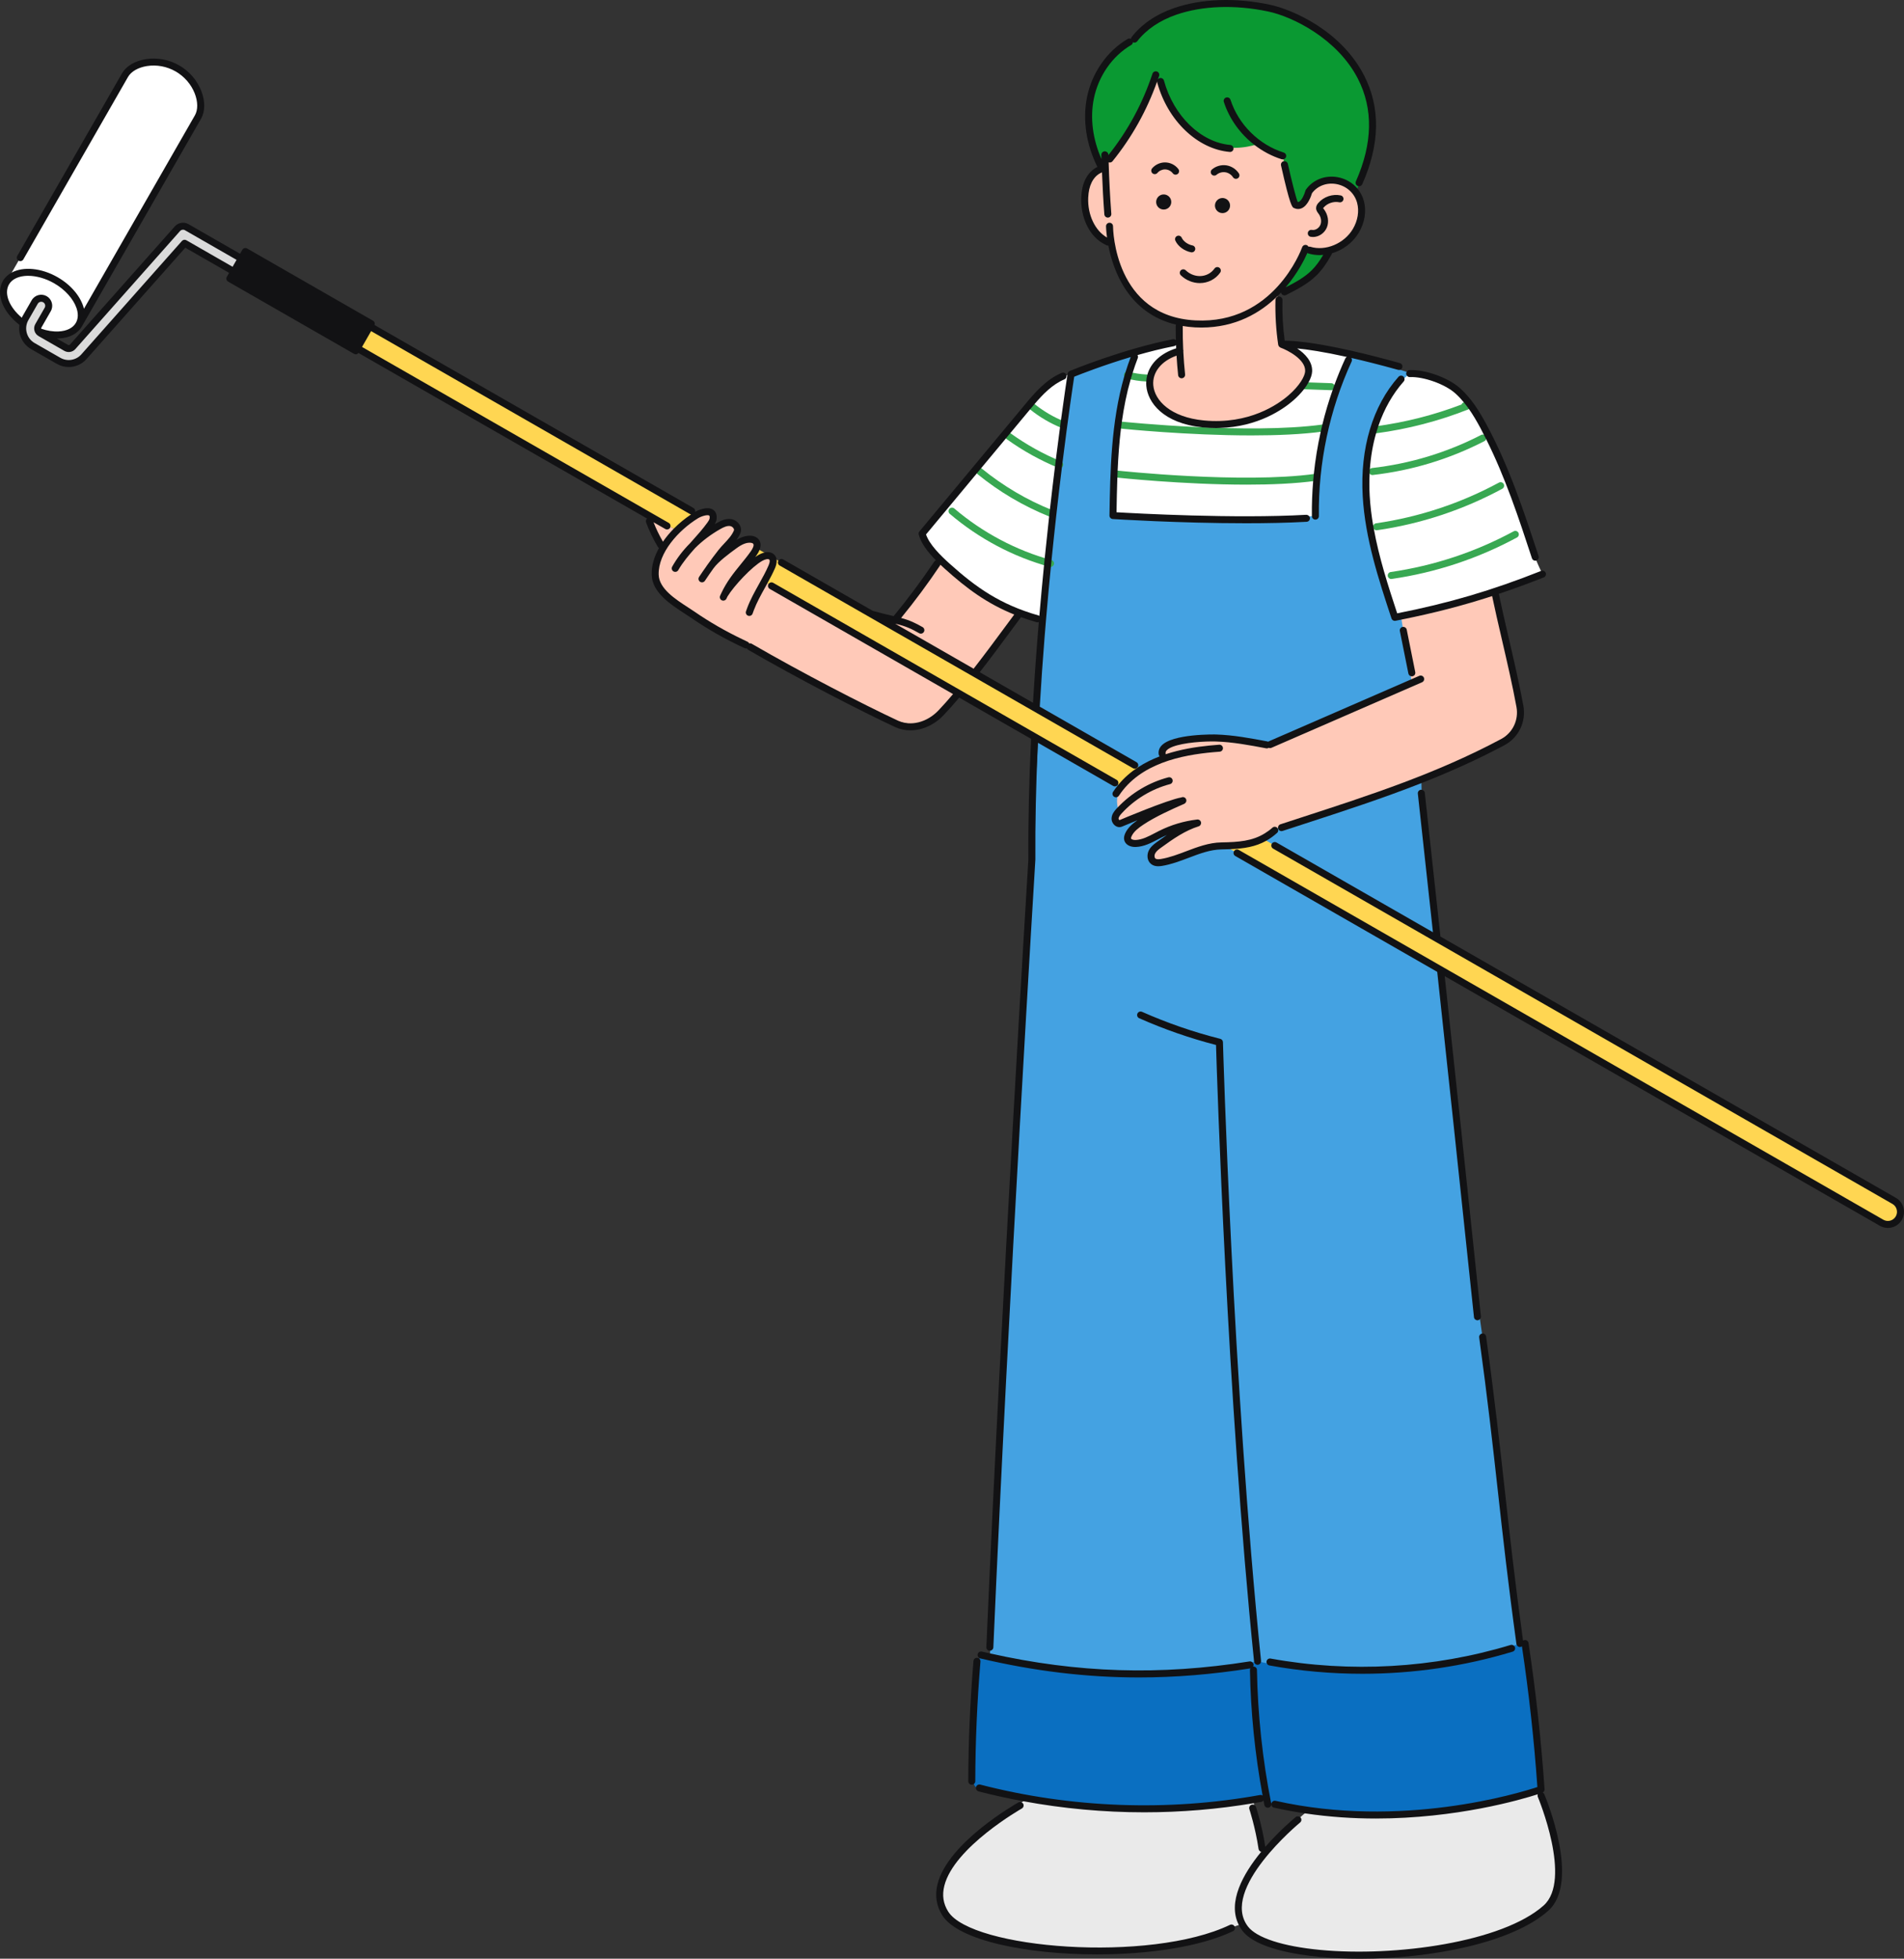 <?xml version="1.0" encoding="utf-8"?><!-- Generator: Adobe Illustrator 28.0.0, SVG Export Plug-In . SVG Version: 6.00 Build 0)  --><svg xmlns="http://www.w3.org/2000/svg" xmlns:xlink="http://www.w3.org/1999/xlink" version="1.1" id="Layer_1" x="0px" y="0px" width="100%" height="100%" viewBox="0 0 380.892 391.803" enable-background="new 0 0 380.892 391.803" xml:space="preserve" preserveAspectRatio="none">
<rect x="0" y="0" width="380.892" height="391.803" fill="#333333" stroke="none"/>
<path id="svg8" fill="#EAEAEA" d="M261.893,361.974c-1.172,0.966-4.956,4.212-9.427,9.371l-1.754-11.425  c-13.624,3.086-33.058,1.305-44.886-0.399l-0.004,0c0,0-18.331,12.224-17.771,20.426s21.792,11.036,35.117,10.213  c13.325-0.823,25.319-5.335,25.319-5.335s5.773,9.046,29.741,6.066c23.968-2.98,30.917-6.782,33.562-14.148  c1.606-4.475-1.593-12.716-4.353-18.5C290.069,364.284,272.05,363.314,261.893,361.974z"/>
<path id="svg7" fill="#0A6FC1" d="M298.423,326.849c0,0-4.615-0.124-11.076,0.886c-9.818,1.857-22.594-2.824-37.363-6.055  c0,0-20.261,13.722-43.123,6.941l-8.825,2.46l-1.772-0.027c0,0-1.539,2.926-1.566,12.843s-0.665,13.144,0.783,13.758  c0.458,0.195,4.462,1.021,10.345,1.868c11.829,1.704,31.262,3.484,44.886,0.399c0.998-0.226,1.976-0.47,2.906-0.75v1.355  c0,0,3.135,0.77,8.275,1.448c10.157,1.34,28.176,2.309,45.543-3.73c0.284-0.099,0.568-0.189,0.852-0.291  c0,0-2.212-25.443-3.202-29.197c0,0-0.251-0.116-1.091,0.022C303.721,328.882,298.423,326.849,298.423,326.849z"/>
<path id="svg6" fill="#44A2E2" d="M297.139,271.339c0,0-2.558-17.309-3.272-24.207c-0.397-3.83-3.264-30.349-5.736-53.182  l-22.936-13.158v-1.972c10.626,4.261,22.265,8.924,22.265,8.924c-1.683-15.542-3.035-28.012-3.035-28.012l-0.091-3.924  c-6.293,2.377-13.519,4.836-19.138,6.689v-17.139l20.528-6.618c0,0-3.753-15.568-2.159-15.925l-0.009-0.396  c-2.725,0.663-1.26-47.685-1.111-47.682l0-0.02l-12.199-3.862c0,0-47.136,9.961-43.561-0.234l-12.418,4.233  c-0.842,6.189-8.733,35.347-8.733,35.347c-0.014-0.003,3.263,12.408,3.249,12.405c-0.451,6.35-1.421,15.618-1.772,21.414l3.84,1.767  v3.828l-3.161-1.813c-0.812,14.007-1.264,24.15-1.264,24.15l-5.282,96.761l-3.106,62.368l-0.019,0.375  c22.861,6.781,53.558,0.858,53.558,0.858c14.769,3.231,28.76,1.982,38.577,0.125c3.993-0.755,7.294-1.61,9.676-2.306  c2.427-0.71,3.893-1.251,4.167-1.354c0.031-0.012,0.058-0.022,0.058-0.022L297.139,271.339z"/>
<g id="svg5" fill="#FFFFFF">
	<path d="M48.282,51.717L37.358,45.45c-0.617-0.354-1.397-0.226-1.869,0.306L14.548,69.364   c-0.332,0.374-0.89,0.466-1.325,0.216l-5.155-2.957c-0.139-0.08-0.247-0.189-0.334-0.312c3.44,1.279,6.805,0.79,8.055-1.388   l23.813-41.51c1.484-2.587-0.087-7.419-4.12-9.732c-4.032-2.313-8.997-1.231-10.481,1.356L4.064,51.536l-2.875,5.011   c-1.338,2.332,0.219,5.78,3.492,8.132c-0.449,1.729,0.272,3.615,1.895,4.545l5.155,2.957c1.662,0.953,3.791,0.605,5.063-0.828   L36.924,48.66l9.865,5.66c0.719,0.412,1.635,0.164,2.047-0.555C49.249,53.046,49.001,52.129,48.282,51.717z"/>
	<path d="M199.365,88.837c0,0-12.628,16.669-14.899,17.912c0,0,3.93,6.088,11.162,11.111   c1.997,1.306,4.329,2.651,6.932,3.85c2.063,0.876,3.582,1.941,5.962,2.411c0.014,0.003,0.586-4.771,1.108-10.079   c1.266-12.883,4.038-34.804,4.634-39.187C214.264,74.854,208.693,75.384,199.365,88.837z"/>
	<path d="M304.112,103.239c-4.235-14.298-10.816-28.272-21.669-28.501c-0.149-0.003-0.296-0.014-0.446-0.012   c0,0-11.224,8.434-8.76,28.513l5.794,20.254c0,0,1.799-0.411,4.524-1.074c7.124-1.732,20.603-5.191,25.016-7.572   C308.57,114.847,306.079,109.878,304.112,103.239z"/>
	<path d="M256.348,68.298l0.051,0.575c0,0,5.875,1.514,5.394,5.396c-0.481,3.881-7.301,9.901-15.667,10.648   c-8.366,0.747-14.743-1.519-16.008-7.112c-1.265-5.592,5.922-7.626,5.922-7.626l-0.037-1.523c-2.776,0.465-5.273,0.978-6.98,1.349   c-0.647,0.141-1.176,0.261-1.566,0.351c-0.475,0.11-0.746,0.175-0.746,0.175c-0.01,0.029-0.02,0.06-0.03,0.089   c-3.575,10.195-4.032,32.501-4.032,32.501c4.9,1.309,40.494,0.116,40.494,0.116c-0.141-14.614,7.1-32.384,7.1-32.384   s-4.755-1.071-10.335-2.004C258.745,68.657,257.548,68.47,256.348,68.298z"/>
</g>
<path id="basic" opacity="0.15" fill="#111111" d="M48.282,51.717L37.358,45.45c-0.617-0.354-1.397-0.226-1.869,0.306L14.548,69.364  c-0.332,0.374-0.89,0.466-1.325,0.216l-5.155-2.957c-0.139-0.08-0.247-0.189-0.334-0.312c-0.231-0.328-0.273-0.771-0.061-1.14  l1.872-3.264c0.412-0.718,0.164-1.635-0.555-2.048c-0.719-0.412-1.635-0.164-2.048,0.555l-1.872,3.264  c-0.184,0.321-0.302,0.659-0.391,1.002c-0.449,1.729,0.272,3.615,1.895,4.545l5.155,2.957c1.662,0.953,3.791,0.605,5.063-0.828  L36.924,48.66l9.865,5.66c0.719,0.412,1.635,0.164,2.047-0.555C49.249,53.046,49.001,52.129,48.282,51.717z"/>
<g id="svg4" fill="#FFD652">
	<path d="M378.922,240.214l-91.463-52.469l-35.034-20.098l-0.005-0.003c-2.518,1.042-5.45,1.439-7.379,1.587   l0.003,0.002l43.086,24.717l88.279,50.643c1.209,0.694,2.752,0.276,3.446-0.933C380.549,242.45,380.131,240.907,378.922,240.214z"/>
	<path d="M73.981,65.279l-2.512,4.379l58.223,33.401v0l0.935,0.536l4.826,2.493l-0.129,0.202l0.036,0.02   c1.375-1.511,2.895-2.741,4.283-3.363L73.981,65.279z"/>
	<path d="M195.025,134.718l-20.515-11.769l-22.973-13.179c-0.329,1.213-1.552,2.845-2.76,4.237l0.004,0.002   c1.823-1.725,4.104-3.479,5.27-2.778c0.779,0.468,0.877,1.192,0.694,1.921c-1.021,0.654-1.818,1.676-2.129,3.057l39.177,22.475   l15.894,9.118l16.722,9.593c0.954-1.435,2.488-2.626,3.978-3.538l-20.366-11.684L195.025,134.718z"/>
</g>
<g id="svg2" fill="#FFC9B8">
	<path d="M195.628,117.859c-4.701-3.074-7.534-5.899-7.534-5.899l-8.695,12.16c-1.005-0.107-2.757-0.547-4.888-1.171   l20.515,11.769c4.334-5.563,8.275-11.491,8.912-12.393c-0.469-0.199-0.925-0.407-1.378-0.615   C199.957,120.51,197.625,119.165,195.628,117.859z"/>
	<path d="M303.805,139.957c-0.596-2.946-4.697-21.654-4.697-21.654s-10.027,3.275-15.544,4.512   c-1.594,0.357-2.814,0.546-3.304,0.435l2.172,13.227l-28.357,12.466c0,0-8.252-2.486-15.611-1.302   c-0.004,0.001-0.007,0.001-0.011,0.002c-0.631,0.102-1.256,0.228-1.869,0.387c-0.053,0.014-0.106,0.029-0.159,0.043   c-0.384,0.104-0.766,0.217-1.138,0.347c-0.876,0.306-1.509,0.669-1.942,1.074c-0.721,0.675-0.886,1.465-0.694,2.293   c0,0-1.356,0.476-3.026,1.362c-0.239,0.127-0.485,0.264-0.734,0.408c-0.167,0.096-0.335,0.196-0.504,0.299   c-1.489,0.912-3.024,2.103-3.978,3.538c-0.929,1.398-1.307,3.026-0.546,4.846c0,0-0.084,0.071-0.199,0.193   c-0.013,0.014-0.03,0.035-0.044,0.05c-0.198,0.217-0.447,0.558-0.542,0.94c-0.014,0.058-0.037,0.115-0.043,0.175   c-0.001,0.01,0.003,0.02,0.002,0.03c-0.016,0.23,0.036,0.466,0.212,0.691c0,0,0,0,0,0v0c0.038,0.048,0.111,0.077,0.204,0.097   c0.013,0.003,0.022,0.007,0.036,0.009c0.094,0.015,0.214,0.017,0.351,0.009c0.027-0.002,0.053-0.003,0.081-0.005   c0.143-0.012,0.976-0.159,1.196-0.211c0.027-0.006,0.056-0.014,0.083-0.021c0.214-0.052,0.745-0.194,0.78-0.203   c0.247-0.069,0.507-0.145,0.774-0.226c0.056-0.017,0.112-0.034,0.169-0.051c0.262-0.08,0.531-0.165,0.805-0.254   c0.064-0.021,0.129-0.042,0.193-0.063c0.279-0.091,0.949-0.317,1.001-0.334c0.276-0.094,0.553-0.19,0.831-0.288   c0.041-0.014,0.081-0.028,0.122-0.043c0.29-0.102,0.579-0.206,0.864-0.309c0.059-0.021,0.118-0.042,0.176-0.064   c0.281-0.102,0.558-0.203,0.83-0.304c0.061-0.023,0.121-0.045,0.182-0.067c0.101-0.038,0.202-0.075,0.301-0.112l-0.001,0   c1.43-0.533,2.645-1.008,3.255-1.25c-0.594,0.241-1.747,0.725-3.062,1.36c-0.04,0.019-0.081,0.04-0.122,0.06   c-0.04,0.019-0.08,0.039-0.12,0.059c-0.124,0.061-0.249,0.123-0.375,0.186c-0.038,0.019-0.076,0.038-0.113,0.057   c-0.131,0.066-0.263,0.134-0.396,0.203c-0.034,0.017-0.067,0.035-0.101,0.052c-0.146,0.076-0.292,0.154-0.439,0.233   c-0.02,0.011-0.04,0.021-0.059,0.032c-0.507,0.275-2.042,1.216-2.083,1.243c-0.111,0.074-0.66,0.46-0.758,0.534   c-0.042,0.032-0.085,0.063-0.126,0.095c-0.096,0.073-0.36,0.285-0.399,0.318c-0.095,0.079-0.186,0.159-0.275,0.238   c-0.029,0.026-0.059,0.051-0.087,0.077c-0.232,0.213-0.44,0.427-0.619,0.641c-0.02,0.024-0.036,0.047-0.055,0.071   c-0.066,0.082-0.129,0.163-0.185,0.245c-0.025,0.036-0.236,0.396-0.255,0.436c-0.031,0.064-0.114,0.277-0.127,0.319   c-0.019,0.063-0.064,0.271-0.069,0.313c-0.008,0.063,0.038,0.575,0.048,0.608c0.029,0.096,0.069,0.192,0.12,0.286   c0.001,0.003,0.002,0.006,0.003,0.008c0,0,0.101,0.026,0.348,0.024c0.185-0.001,0.453-0.017,0.823-0.07   c0.247-0.035,0.538-0.087,0.881-0.162c1.2-0.262,3.024-0.806,5.72-1.913l2.678-0.7l1.535-0.401l0,0l1.761-0.461   c0,0-0.561,0.25-1.404,0.666c-1.464,0.723-3.778,1.95-5.505,3.257c-1.728,1.308-2.865,2.695-1.956,3.735   c0.267,0.306,0.582,0.415,1.064,0.371c0.16-0.015,0.339-0.047,0.541-0.094c0.134-0.031,0.279-0.07,0.435-0.115   c0.208-0.06,0.437-0.131,0.69-0.214c0.137-0.045,0.282-0.093,0.434-0.144c0.302-0.102,0.635-0.216,1.001-0.34   c0.164-0.056,0.334-0.113,0.513-0.174c0.865-0.293,1.898-0.634,3.144-1.012c1.246-0.378,2.704-0.794,4.42-1.236c0,0,0.02,0,0.031,0   c0.031,0,0.089,0,0.188-0.001c0.025,0,0.043,0,0.072-0.001c0.075-0.001,0.166-0.003,0.267-0.006   c0.024-0.001,0.046-0.001,0.071-0.002c0.362-0.01,0.857-0.032,1.465-0.078l-0.003-0.002c1.928-0.149,4.86-0.545,7.379-1.587   l0.005,0.003c0.038-0.016,0.075-0.033,0.113-0.049c0.021-0.009,0.042-0.018,0.064-0.028c0.266-0.114,0.528-0.235,0.782-0.365   c-0.001-0.001-0.001-0.002-0.002-0.003c0.882-0.448,1.686-0.986,2.328-1.648c0,0,16.15-5.034,28.622-9.746   c4.783-1.807,9.028-3.567,11.609-4.977C305.255,145.744,304.401,142.903,303.805,139.957z"/>
	<path d="M236.023,64.34l-0.122,0.037l0.103,4.279l0.037,1.523c0,0-7.188,2.033-5.922,7.626   c1.265,5.592,7.642,7.859,16.008,7.112c8.366-0.747,15.185-6.767,15.667-10.648c0.481-3.881-5.394-5.396-5.394-5.396l-0.051-0.575   l-0.839-9.463c0.228-0.23,0.448-0.462,0.66-0.695c3.682-4.057,4.986-8.457,4.986-8.457s2.623,0.852,5.328,0.277   c1.913-0.407,3.866-1.522,4.961-4.185c1.363-3.315,1.136-5.875-0.087-7.538c-1.147-1.56-3.17-2.331-5.606-2.167l-7.941-12.741   c0,0-19.246,7.621-25.032-10.855l-1.77,3.498c0,0-5.726,13.284-9.987,17.216c0,0-0.313,0.101-0.764,0.353   c-1.378,0.77-4.058,2.963-3.154,8.09c1.201,6.806,5.25,7.179,5.25,7.179S223.48,61.663,236.023,64.34z"/>
	<path d="M154.744,113.152c0.184-0.729,0.085-1.454-0.694-1.921c-1.166-0.7-3.447,1.053-5.27,2.778   c-0.009,0.009-0.019,0.018-0.028,0.027c0.008-0.009,0.016-0.019,0.025-0.029c1.208-1.391,2.431-3.023,2.76-4.237   c0.169-0.622,0.107-1.135-0.32-1.446c-0.536-0.39-1.328-0.324-2.215-0.008c-1.605,0.571-3.527,1.97-4.85,3.038   c-0.942,0.761-1.581,1.352-1.581,1.352c0.445-0.547,0.866-1.057,1.261-1.536c1.433-1.738,2.508-3.047,3.05-4.07   c0.544-1.026,0.553-1.766-0.153-2.361c-0.583-0.491-1.745-0.114-2.986,0.56c-1.965,1.067-4.13,2.882-4.529,3.222   c-0.042,0.036-0.066,0.057-0.066,0.057c0.02-0.022,0.035-0.041,0.055-0.063c1.699-1.923,2.604-3.201,3.069-4.06   c0.878-1.623,0.174-1.732,0.174-1.732c-0.774-0.375-1.751-0.248-2.803,0.224c-1.388,0.623-2.908,1.853-4.283,3.363   c-0.057,0.062-0.113,0.125-0.169,0.188l0.134-0.209l0.129-0.202l-4.826-2.493l-0.935-0.536v0l0.399,1.686l2.708,5.01   c-1.256,2.112-2.006,4.29-1.734,5.937c0.025,0.149,0.065,0.3,0.117,0.454c0.017,0.051,0.043,0.104,0.063,0.155   c0.041,0.104,0.082,0.208,0.135,0.314c0.031,0.062,0.068,0.126,0.103,0.189c0.054,0.097,0.108,0.195,0.17,0.294   c0.043,0.068,0.091,0.137,0.138,0.205c0.066,0.096,0.133,0.192,0.206,0.289c0.053,0.071,0.11,0.142,0.167,0.214   c0.078,0.097,0.158,0.195,0.243,0.293c0.062,0.072,0.125,0.143,0.19,0.215c0.091,0.1,0.185,0.201,0.282,0.301   c0.068,0.071,0.136,0.142,0.208,0.213c0.104,0.104,0.212,0.207,0.322,0.312c0.073,0.07,0.145,0.139,0.221,0.209   c0.118,0.109,0.241,0.217,0.365,0.326c0.074,0.065,0.147,0.131,0.223,0.196c0.147,0.126,0.3,0.252,0.454,0.378   c0.058,0.048,0.114,0.095,0.173,0.143c0.217,0.175,0.44,0.35,0.668,0.525c0.031,0.024,0.064,0.048,0.096,0.072   c0.198,0.151,0.399,0.301,0.605,0.452c0.078,0.057,0.157,0.113,0.236,0.169c0.162,0.116,0.323,0.233,0.488,0.349   c0.095,0.067,0.192,0.133,0.289,0.2c0.151,0.104,0.302,0.209,0.455,0.312c0.104,0.07,0.208,0.14,0.312,0.209   c0.15,0.1,0.3,0.2,0.452,0.299c0.105,0.068,0.21,0.137,0.315,0.205c0.154,0.1,0.309,0.199,0.464,0.297   c0.103,0.065,0.206,0.13,0.309,0.195c0.158,0.099,0.315,0.197,0.473,0.295c0.102,0.063,0.203,0.126,0.305,0.188   c0.161,0.099,0.321,0.195,0.482,0.292c0.097,0.058,0.194,0.117,0.29,0.175c0.171,0.102,0.341,0.202,0.51,0.302   c0.083,0.049,0.167,0.099,0.25,0.147c0.19,0.111,0.378,0.219,0.565,0.327c0.063,0.036,0.127,0.074,0.19,0.11   c0.244,0.14,0.486,0.277,0.723,0.41c0.071,0.04,0.139,0.077,0.209,0.116c0.168,0.094,0.335,0.187,0.498,0.277   c0.09,0.05,0.177,0.097,0.266,0.146c0.139,0.076,0.277,0.152,0.412,0.225c0.094,0.051,0.185,0.1,0.277,0.15   c0.121,0.065,0.241,0.13,0.358,0.193c0.097,0.052,0.192,0.102,0.286,0.153c0.105,0.056,0.208,0.111,0.309,0.164   c0.098,0.052,0.195,0.102,0.289,0.152c0.088,0.046,0.173,0.091,0.257,0.134c0.094,0.049,0.188,0.098,0.277,0.144   c0.073,0.038,0.142,0.073,0.212,0.109c0.097,0.05,0.194,0.1,0.285,0.146c0.041,0.021,0.079,0.04,0.118,0.06   c0.106,0.054,0.211,0.107,0.305,0.155c0.007,0.004,0.014,0.007,0.021,0.011c0.14,0.071,0.263,0.132,0.377,0.189   c0.051,0.025,0.092,0.046,0.137,0.068c0.025,0.013,0.056,0.028,0.08,0.04c0,0,0,0,0,0c0.255,0.126,0.41,0.202,0.41,0.202   c1.662,0.918,30.264,18.472,36.356,15.986c1.742-0.711,4.182-3.094,6.733-6.058l-39.177-22.475   C152.927,114.828,153.723,113.806,154.744,113.152z"/>
</g>
<g id="svg1" fill="#0A9932">
	<path d="M261.155,49.682c0,0-1.304,4.4-4.986,8.457l0.431,0.249c0,0,6.528-2.173,9.883-8.429   C263.778,50.535,261.155,49.682,261.155,49.682z"/>
	<path d="M252.629,1.378c0,0-16.64-4.171-26.017,7.008c0,0-8.04,2.714-8.842,12.873   c-0.374,4.737,0.96,9.032,2.487,12.283c0.451-0.252,0.764-0.353,0.764-0.353c4.261-3.932,9.987-17.216,9.987-17.216h1.161   c5.786,18.475,19.603,12.764,19.603,12.764c1.803,1.507,4.828,2.451,4.828,2.451s1.424,6.265,1.952,8.237   c0.528,1.972,0.914,1.661,0.914,1.661c1.301,0.163,1.887-1.521,1.887-1.521c0.989-2.724,4.398-3.495,4.398-3.495   c2.436-0.164,4.458,0.607,5.606,2.167c1.341-3.6,2.402-6.898,2.876-9.32C275.156,24.2,275.547,6.269,252.629,1.378z"/>
</g>
<g id="svg3" fill="#38A852">
	<path d="M212.874,84.293c-2.12-0.859-4.102-2.021-5.89-3.455c-0.3-0.24-0.741-0.195-0.983,0.108   c-0.242,0.301-0.193,0.741,0.108,0.983c1.894,1.52,3.993,2.751,6.239,3.66c0.086,0.035,0.175,0.052,0.263,0.052   c0.276,0,0.538-0.165,0.648-0.438C213.405,84.846,213.232,84.438,212.874,84.293z"/>
	<path d="M212.268,92.293c-3.546-1.459-6.923-3.334-10.039-5.573c-0.313-0.227-0.752-0.153-0.977,0.16   c-0.226,0.313-0.154,0.751,0.16,0.977c3.204,2.303,6.677,4.231,10.322,5.731c0.087,0.036,0.178,0.053,0.267,0.053   c0.275,0,0.536-0.163,0.647-0.434C212.796,92.85,212.626,92.441,212.268,92.293z"/>
	<path d="M210.478,102.039c-5.078-2.041-9.801-4.826-14.037-8.279c-0.299-0.241-0.739-0.2-0.985,0.101   c-0.244,0.3-0.199,0.741,0.101,0.985c4.346,3.541,9.19,6.398,14.4,8.492c0.085,0.034,0.174,0.051,0.261,0.051   c0.277,0,0.54-0.166,0.649-0.439C211.011,102.591,210.837,102.184,210.478,102.039z"/>
	<path d="M210.344,112.031c-7.068-1.932-13.791-5.499-19.44-10.317c-0.293-0.25-0.736-0.216-0.986,0.078   c-0.251,0.294-0.216,0.735,0.078,0.986c5.805,4.952,12.714,8.618,19.979,10.603c0.062,0.018,0.124,0.025,0.185,0.025   c0.309,0,0.59-0.204,0.675-0.516C210.937,112.518,210.717,112.133,210.344,112.031z"/>
	<path d="M275.219,86.679c0.03,0,0.062-0.002,0.093-0.006c6.305-0.836,12.503-2.445,18.425-4.783   c0.285-0.113,0.464-0.397,0.441-0.703c-0.023-0.306-0.242-0.562-0.54-0.63l-0.436-0.099c-0.352-0.081-0.7,0.121-0.814,0.453   c-5.562,2.122-11.364,3.593-17.26,4.373c-0.384,0.051-0.653,0.403-0.603,0.786C274.573,86.423,274.874,86.679,275.219,86.679z"/>
	<path d="M297.252,87.301c-0.176-0.343-0.597-0.479-0.942-0.302c-6.844,3.523-14.192,5.752-21.842,6.624   c-0.385,0.044-0.66,0.391-0.616,0.774c0.041,0.357,0.344,0.621,0.694,0.621c0.026,0,0.054-0.002,0.08-0.005   c7.818-0.891,15.329-3.169,22.324-6.771C297.294,88.067,297.429,87.645,297.252,87.301z"/>
	<path d="M300.814,96.818c-0.185-0.34-0.606-0.466-0.949-0.283c-7.682,4.149-15.956,6.89-24.594,8.144   c-0.383,0.056-0.647,0.41-0.592,0.793c0.05,0.349,0.35,0.6,0.691,0.6c0.033,0,0.067-0.003,0.102-0.008   c8.801-1.277,17.231-4.068,25.059-8.296C300.871,97.584,300.998,97.159,300.814,96.818z"/>
	<path d="M303.756,106.562c-0.185-0.34-0.606-0.466-0.949-0.283c-7.68,4.148-15.955,6.888-24.595,8.144   c-0.383,0.056-0.647,0.41-0.592,0.793c0.05,0.349,0.35,0.6,0.691,0.6c0.033,0,0.067-0.003,0.102-0.008   c8.803-1.278,17.233-4.069,25.06-8.296C303.813,107.327,303.94,106.902,303.756,106.562z"/>
	<path d="M264.573,84.923c-14.845,2.021-39.758-0.537-40.009-0.563c-0.381-0.046-0.728,0.238-0.769,0.624   c-0.04,0.384,0.239,0.729,0.624,0.769c0.18,0.019,13.099,1.346,25.933,1.346c5.082,0,10.15-0.208,14.41-0.788   c0.383-0.052,0.651-0.404,0.599-0.788C265.309,85.14,264.96,84.862,264.573,84.923z"/>
	<path d="M263.042,94.793c-14.597,2.01-39.232-0.629-39.479-0.656c-0.391-0.035-0.731,0.235-0.772,0.62   s0.236,0.73,0.62,0.772c0.181,0.02,13.218,1.416,26.009,1.416c4.884,0,9.733-0.203,13.814-0.766   c0.383-0.053,0.65-0.406,0.598-0.789S263.412,94.738,263.042,94.793z"/>
	<path d="M225.364,75.699c1.295,0.348,2.631,0.554,3.972,0.611c0.011,0.001,0.021,0.001,0.031,0.001   c0.372,0,0.683-0.294,0.698-0.67c0.017-0.387-0.283-0.713-0.669-0.729c-1.239-0.054-2.474-0.243-3.669-0.564   c-0.372-0.101-0.757,0.122-0.857,0.494C224.769,75.215,224.991,75.6,225.364,75.699z"/>
	<path d="M266.338,76.652l-5.468-0.192c-0.009-0.001-0.017-0.001-0.024-0.001c-0.376,0-0.687,0.298-0.699,0.676   c-0.014,0.387,0.288,0.711,0.675,0.724l5.468,0.192c0.008,0.001,0.017,0.001,0.024,0.001c0.376,0,0.687-0.298,0.699-0.676   C267.027,76.99,266.725,76.666,266.338,76.652z"/>
</g>
<g id="svg0" fill="#121214">
	<path d="M238.279,50.469c0.045,0.009,0.09,0.013,0.134,0.013c0.328,0,0.621-0.232,0.687-0.567   c0.073-0.38-0.175-0.747-0.555-0.82c-0.92-0.178-1.819-0.825-2.14-1.54c-0.158-0.353-0.573-0.512-0.925-0.353   c-0.353,0.157-0.511,0.571-0.353,0.925C235.635,49.261,236.902,50.202,238.279,50.469z"/>
	<path d="M240.008,56.627c0.003,0,0.005,0,0.008,0c1.639,0,3.165-0.785,4.084-2.101   c0.221-0.316,0.144-0.753-0.174-0.975c-0.319-0.223-0.753-0.143-0.975,0.174c-0.656,0.94-1.754,1.501-2.936,1.501   c-0.002,0-0.004,0-0.006,0c-1.022-0.001-2.046-0.424-2.808-1.159c-0.28-0.268-0.722-0.259-0.99,0.018   c-0.269,0.278-0.261,0.722,0.018,0.99C237.251,56.059,238.628,56.625,240.008,56.627z"/>
	<path d="M262.446,45.989c-0.378-0.07-0.745,0.182-0.814,0.562s0.183,0.745,0.562,0.814   c0.156,0.028,0.313,0.042,0.47,0.042c1.159,0,2.297-0.754,2.77-1.896c0.469-1.131,0.258-2.545-0.594-3.677   c-0.06-0.076-0.151-0.183-0.16-0.166c0.003-0.008,0.021-0.052,0.114-0.159c0.752-0.861,2.01-1.281,3.127-1.048   c0.383,0.076,0.749-0.163,0.829-0.542c0.079-0.379-0.164-0.75-0.542-0.829c-1.623-0.337-3.379,0.249-4.47,1.499   c-0.193,0.224-0.452,0.573-0.454,1.034c-0.003,0.479,0.266,0.83,0.493,1.127c0.503,0.669,0.646,1.543,0.363,2.226   C263.86,45.653,263.112,46.112,262.446,45.989z"/>
	<path d="M245.875,41.867c0.412-0.726,0.158-1.649-0.568-2.061c-0.726-0.412-1.649-0.158-2.061,0.568   s-0.158,1.649,0.568,2.061S245.463,42.593,245.875,41.867z"/>
	<path d="M233.545,39.09c-0.726-0.412-1.649-0.158-2.061,0.568c-0.412,0.726-0.158,1.649,0.568,2.061   c0.726,0.412,1.649,0.158,2.061-0.568S234.271,39.502,233.545,39.09z"/>
	<path d="M246.66,35.453c0.134,0.208,0.359,0.321,0.59,0.321c0.13,0,0.261-0.036,0.378-0.111   c0.325-0.21,0.419-0.643,0.21-0.968c-0.556-0.863-1.494-1.469-2.509-1.62c-1.016-0.151-2.09,0.155-2.873,0.821   c-0.295,0.25-0.331,0.692-0.08,0.986c0.251,0.296,0.692,0.332,0.986,0.08c0.479-0.407,1.138-0.597,1.76-0.503   C245.745,34.553,246.32,34.924,246.66,35.453z"/>
	<path d="M235.174,34.943c0.146,0,0.295-0.047,0.422-0.143c0.308-0.233,0.368-0.672,0.135-0.98   c-0.632-0.835-1.632-1.332-2.677-1.332c-0.005,0-0.01,0-0.016,0c-0.972,0.004-1.93,0.45-2.563,1.193   c-0.25,0.295-0.215,0.736,0.079,0.987c0.294,0.25,0.735,0.216,0.987-0.079c0.372-0.438,0.934-0.699,1.503-0.701   c0.003,0,0.006,0,0.009,0c0.601,0,1.198,0.297,1.562,0.777C234.753,34.848,234.962,34.943,235.174,34.943z"/>
	<path d="M250.965,29.005c1.626,1.252,3.461,2.232,5.425,2.851c0.069,0.021,0.141,0.032,0.21,0.032   c0.053,0,0.103-0.013,0.154-0.025c0.234-0.054,0.436-0.22,0.514-0.466c0.116-0.368-0.089-0.762-0.458-0.878   c-4.963-1.563-9.045-5.609-10.651-10.559c-0.12-0.367-0.516-0.571-0.882-0.45c-0.368,0.119-0.569,0.515-0.45,0.882   C245.935,23.807,248.131,26.822,250.965,29.005z"/>
	<path d="M308.613,358.563c0.24-0.129,0.392-0.38,0.373-0.657c-0.668-9.752-1.747-19.594-3.208-29.254   c-0.058-0.383-0.419-0.641-0.797-0.588c-0.114,0.017-0.211,0.066-0.298,0.129c-1.614-11.761-2.655-21.121-3.66-30.173   c-1.02-9.182-2.074-18.677-3.729-30.678c-0.053-0.384-0.409-0.657-0.789-0.598c-0.012,0.002-0.021,0.009-0.033,0.012   c-0.363,0.069-0.616,0.407-0.565,0.777c1.651,11.983,2.705,21.468,3.724,30.641c1.02,9.182,2.074,18.677,3.729,30.678   c0.007,0.051,0.029,0.094,0.046,0.14c0.1,0.273,0.352,0.465,0.646,0.465c0.032,0,0.064-0.002,0.097-0.007   c0.118-0.016,0.218-0.068,0.308-0.133c1.394,9.299,2.438,18.762,3.095,28.148c-3.688,1.218-27.227,8.416-52.382,2.755   c-0.359-0.08-0.704,0.133-0.812,0.476c-0.006,0.019-0.019,0.033-0.024,0.053c-0.085,0.377,0.151,0.751,0.529,0.836   c2.064,0.465,4.114,0.835,6.145,1.139c4.903,0.734,9.688,1.039,14.215,1.039c16.145-0.001,29.019-3.762,32.415-4.855   c-0.067,0.166-0.072,0.358,0.004,0.536c0.069,0.165,6.915,16.595,1.153,21.719c-8.234,7.324-29.623,10.313-44.723,8.879   c-7.422-0.704-12.675-2.406-14.412-4.669c-5.724-7.456,10.262-20.68,10.424-20.812c0.299-0.245,0.343-0.687,0.099-0.985   c-0.021-0.025-0.049-0.037-0.072-0.059c-0.253-0.234-0.639-0.263-0.913-0.04c-0.286,0.235-3.179,2.627-6.074,5.958   c-0.661-4.334-1.815-7.84-1.865-7.989c-0.064-0.193-0.206-0.335-0.378-0.413c-0.154-0.07-0.333-0.088-0.506-0.031   c-0.366,0.121-0.565,0.518-0.443,0.885c0.012,0.036,1.204,3.656,1.841,7.961c0.043,0.289,0.26,0.501,0.526,0.568   c-3.608,4.396-6.811,10.082-4.47,14.648c0.203,0.395,0.432,0.785,0.721,1.161c2.702,3.521,10.803,4.776,15.391,5.212   c2.584,0.244,5.319,0.367,8.129,0.367c14.293,0,30.444-3.18,37.656-9.594c6.509-5.788-0.492-22.598-0.794-23.311   C308.867,358.745,308.749,358.636,308.613,358.563z"/>
	<path d="M246.982,385.353c-0.17-0.343-0.587-0.484-0.927-0.321c-16.077,7.69-51.688,4.791-56.369-2.652   c-0.999-1.589-1.25-3.284-0.77-5.183c1.957-7.725,15.367-15.364,15.502-15.44c0.337-0.189,0.456-0.616,0.266-0.953   c-0.072-0.128-0.184-0.213-0.306-0.273c-0.199-0.097-0.437-0.11-0.647,0.008c-0.573,0.322-14.066,8.009-16.171,16.314   c-0.572,2.258-0.256,4.368,0.94,6.272c3.161,5.026,16.875,7.818,30.922,7.818c10.216,0,20.609-1.478,27.236-4.647   c0.349-0.167,0.496-0.585,0.33-0.934C246.987,385.358,246.984,385.356,246.982,385.353z"/>
	<path d="M279.764,75.375c-5.165,5.818-7.706,14.297-7.156,23.872c0.487,8.48,3.167,16.606,5.758,24.465   c0.097,0.292,0.368,0.481,0.665,0.481c0.044,0,0.089-0.004,0.133-0.013c0.411-0.08,0.803-0.166,1.208-0.247   c6.442-1.291,12.266-2.791,18.128-4.697c0.524,2.538,1.195,5.432,1.906,8.497c1.068,4.608,2.174,9.373,2.962,13.686   c0.475,2.602-0.754,5.175-3.058,6.405c-12.911,6.889-26.062,11.168-39.985,15.698l-4.19,1.366   c-0.308,0.101-0.486,0.396-0.468,0.705c0.003,0.059,0.002,0.119,0.021,0.178c0.097,0.295,0.37,0.482,0.665,0.482   c0.072,0,0.146-0.012,0.218-0.035l4.188-1.365c8.086-2.631,15.912-5.181,23.594-8.205c5.601-2.205,11.126-4.66,16.617-7.59   c2.843-1.518,4.36-4.688,3.775-7.892c-0.794-4.345-1.903-9.126-2.976-13.749c-0.724-3.122-1.407-6.07-1.933-8.628   c2.942-0.987,5.909-2.067,8.993-3.292c0.359-0.143,0.534-0.55,0.392-0.909s-0.548-0.535-0.909-0.392   c-0.015,0.006-0.03,0.011-0.045,0.017c-9.8,3.891-18.441,6.439-28.764,8.473c-1.812-5.498-3.628-11.131-4.674-16.892   c-0.038-0.21-0.086-0.418-0.122-0.628c-0.34-1.985-0.585-3.985-0.701-6.001c-0.087-1.513-0.087-2.994-0.016-4.442   c0.014-0.293,0.028-0.586,0.049-0.877c0.179-2.519,0.597-4.921,1.242-7.173c0.144-0.501,0.298-0.995,0.464-1.482   c1.159-3.391,2.858-6.402,5.065-8.889c0.162-0.182,0.199-0.423,0.14-0.642c-0.034-0.128-0.092-0.251-0.199-0.346   C280.461,75.06,280.021,75.088,279.764,75.375z"/>
	<path d="M282.03,75.425c2.749-0.114,7.014,1.395,9.096,3.257c0.625,0.559,1.19,1.167,1.715,1.802   c0.358,0.433,0.699,0.877,1.019,1.333c0.838,1.192,1.562,2.446,2.23,3.678c0.261,0.481,0.5,0.974,0.752,1.46   c0.152,0.294,0.306,0.587,0.454,0.882c3.841,7.658,6.55,15.869,9.165,23.839c0.097,0.295,0.37,0.482,0.665,0.482   c0.068,0,0.137-0.012,0.205-0.033c0.004-0.001,0.009-0.001,0.013-0.002c0.368-0.12,0.567-0.516,0.447-0.883   c-2.903-8.848-5.904-17.995-10.471-26.414c-1.357-2.503-2.935-5.106-5.261-7.188c-2.35-2.103-6.973-3.755-10.094-3.612   c-0.249,0.011-0.451,0.159-0.566,0.361c-0.063,0.111-0.107,0.234-0.101,0.371c0.008,0.157,0.08,0.295,0.177,0.41   C281.616,75.335,281.818,75.445,282.03,75.425z"/>
	<path d="M282.232,135.255c0.064,0.019,0.13,0.035,0.2,0.035c0.046,0,0.093-0.005,0.139-0.014   c0.379-0.076,0.625-0.445,0.549-0.824l-1.707-8.498c-0.075-0.371-0.434-0.606-0.798-0.549c-0.009,0.001-0.017-0.002-0.026,0   c-0.379,0.076-0.625,0.445-0.549,0.824l1.707,8.498C281.799,134.99,281.993,135.183,282.232,135.255z"/>
	<path d="M191.891,139.548l14.372,8.245c-0.379,8.035-0.589,16.179-0.538,24.116   c-0.054,0.867-5.373,87.511-8.407,157.568c-0.017,0.386,0.282,0.713,0.669,0.729c0.011,0.001,0.021,0.001,0.031,0.001   c0.022,0,0.04-0.01,0.062-0.012c0.343-0.032,0.621-0.304,0.637-0.658c3.034-70.044,8.353-156.676,8.407-157.591   c-0.046-7.302,0.127-14.78,0.451-22.185c0.017-0.395,0.036-0.79,0.054-1.185l0.014,0.008l15.04,8.628   c0.11,0.062,0.229,0.093,0.348,0.093c0.243,0,0.479-0.126,0.608-0.352c0,0,0,0,0-0.001c0.192-0.336,0.076-0.763-0.259-0.956   l-68.699-39.411c-0.337-0.19-0.764-0.076-0.956,0.259c0,0,0,0,0,0c-0.192,0.336-0.076,0.764,0.259,0.956l36.671,21.038   c-0.99,1.164-1.966,2.271-2.907,3.259c-2.303,2.418-5.561,3.245-8.108,2.058c-6.908-3.221-19.179-9.539-29.264-15.383   c-0.156-0.091-0.331-0.108-0.494-0.074c-0.07-0.132-0.172-0.248-0.318-0.315c-0.363-0.166-0.719-0.35-1.08-0.522   c-3.302-1.577-6.504-3.41-9.523-5.491c-0.396-0.272-0.837-0.559-1.302-0.86c-2.588-1.678-5.809-3.766-5.892-6.552   c-0.129-4.366,3.986-8.911,7.865-11.287c0.692-0.424,1.884-0.765,2.24-0.544c0.121,0.076,0.106,0.381,0.094,0.508   c-0.027,0.288-0.236,0.601-0.448,0.896c-0.892,1.242-1.945,2.42-2.964,3.559c-0.177,0.198-0.354,0.396-0.533,0.597   c-1.413,1.418-2.608,2.985-3.55,4.667c-0.188,0.336-0.069,0.761,0.266,0.95c0.336,0.191,0.761,0.074,0.952-0.26   c0.915-1.592,2.09-2.978,3.353-4.397c1.456-1.455,3.159-2.744,5.065-3.823c0.653-0.37,1.352-0.698,1.973-0.593   c0.27,0.045,0.552,0.248,0.688,0.495c0.079,0.145,0.096,0.272,0.049,0.383c-0.419,0.991-1.138,1.755-1.897,2.564   c-0.395,0.42-0.803,0.854-1.18,1.333c-0.739,0.938-1.453,1.898-2.148,2.868c-0.086,0.117-0.18,0.235-0.254,0.352   c-0.007,0.012-0.008,0.025-0.014,0.037c-0.502,0.71-1.002,1.422-1.474,2.141c-0.212,0.322-0.122,0.757,0.201,0.969   c0.323,0.214,0.757,0.122,0.969-0.201c0.554-0.844,1.135-1.683,1.731-2.514c1.028-1.384,3.097-2.903,4.508-3.932l0.109-0.08   c1.042-0.762,1.916-1.118,2.669-1.084c0.3,0.008,0.538,0.086,0.639,0.208c0.233,0.283-0.087,0.957-0.465,1.492   c-0.673,0.951-1.386,1.826-2.075,2.673c-1.366,1.677-2.771,3.417-3.852,5.739c-0.002,0.004-0.006,0.009-0.008,0.013   c-0.004,0.006-0.003,0.014-0.007,0.02c-0.072,0.156-0.147,0.307-0.217,0.468c-0.152,0.355,0.013,0.767,0.368,0.919   c0.09,0.038,0.184,0.057,0.275,0.057c0.271,0,0.53-0.159,0.644-0.425c0.057-0.134,0.12-0.258,0.179-0.388   c1.326-2.179,4.918-6.007,6.996-7.163c0.525-0.291,1.189-0.467,1.394-0.216c0.082,0.102,0.17,0.386-0.161,1.151   c-0.551,1.273-1.247,2.524-1.921,3.733c-0.841,1.511-1.711,3.073-2.339,4.74c-0.087,0.23-0.168,0.463-0.25,0.695   c-0.129,0.364,0.063,0.765,0.428,0.893c0.077,0.027,0.155,0.04,0.232,0.04c0.004,0,0.008-0.002,0.012-0.002   c0.284-0.005,0.548-0.182,0.648-0.466c0.078-0.223,0.157-0.445,0.24-0.666c0.592-1.571,1.436-3.087,2.252-4.553   c0.148-0.266,0.294-0.542,0.443-0.812c0.544-0.988,1.084-1.996,1.539-3.047c0.124-0.288,0.418-0.989,0.328-1.702   c-0.038-0.303-0.139-0.608-0.363-0.885c-0.471-0.583-1.24-0.763-2.126-0.543c-0.333,0.083-0.68,0.217-1.036,0.415   c-0.236,0.131-0.49,0.297-0.752,0.481c0.09-0.123,0.183-0.237,0.272-0.363c0.276-0.391,0.464-0.743,0.592-1.064   c0.408-1.024,0.156-1.706-0.19-2.126c-0.364-0.443-0.961-0.698-1.681-0.719c-0.791-0.012-1.527,0.219-2.169,0.527   c-0.203,0.097-0.397,0.2-0.579,0.308c0.108-0.15,0.219-0.297,0.318-0.458c0.17-0.277,0.326-0.569,0.46-0.884   c0.216-0.51,0.177-1.079-0.112-1.604c-0.345-0.626-0.99-1.087-1.686-1.201c-1.057-0.174-2.057,0.283-2.891,0.755   c-0.147,0.083-0.293,0.168-0.438,0.254c0.188-0.319,0.341-0.679,0.381-1.09c0.101-1.062-0.351-1.58-0.747-1.828   c-1.079-0.672-2.817,0.037-3.562,0.454c0.075-0.297-0.041-0.616-0.319-0.776L74.919,65.009c0.052-0.137,0.073-0.285,0.034-0.428   c-0.049-0.18-0.166-0.332-0.327-0.425l-25.189-14.45c-0.162-0.093-0.355-0.117-0.531-0.068c-0.18,0.049-0.332,0.166-0.425,0.327   l-0.457,0.796l-10.317-5.918c-0.898-0.514-2.053-0.326-2.74,0.448L14.025,68.899c-0.112,0.128-0.302,0.16-0.453,0.073l-2.194-1.258   c0.137,0,0.274-0.004,0.411-0.01c2.131-0.104,3.768-0.968,4.608-2.432c0.002-0.003,0.003-0.006,0.004-0.009L40.21,23.762   c0.843-1.471,0.863-3.501,0.054-5.572c-0.836-2.139-2.409-3.956-4.432-5.116c-2.022-1.159-4.384-1.601-6.654-1.243   c-2.196,0.347-3.939,1.389-4.782,2.858L3.457,51.187c-0.192,0.336-0.076,0.764,0.259,0.956c0,0,0,0,0,0   c0.338,0.191,0.762,0.076,0.956-0.259L25.61,15.386c0.621-1.084,2.037-1.896,3.786-2.173c1.957-0.307,3.992,0.073,5.738,1.075   c1.747,1.002,3.105,2.568,3.825,4.411c0.645,1.649,0.657,3.281,0.035,4.365l-22.2,38.699c-0.549-2.289-2.458-4.698-5.273-6.313   c-3.287-1.884-6.881-2.157-9.169-0.931c-0.749,0.401-1.359,0.961-1.771,1.679c-1.485,2.59-0.035,6.211,3.314,8.781   c-0.099,0.647-0.072,1.313,0.105,1.965c0.333,1.229,1.123,2.255,2.226,2.888l5.154,2.957c0.737,0.423,1.553,0.627,2.362,0.627   c1.331,0,2.646-0.553,3.573-1.598L37.07,49.55l8.764,5.029l-0.456,0.796c-0.192,0.336-0.076,0.764,0.259,0.956l25.188,14.45   c0.11,0.062,0.229,0.093,0.348,0.093c0.207,0,0.395-0.108,0.53-0.274l57.748,33.128c-0.216,0.186-0.309,0.489-0.204,0.771   c0.637,1.71,1.437,3.369,2.379,4.93c0.051,0.084,0.126,0.141,0.202,0.195c-0.949,1.712-1.512,3.541-1.458,5.377   c0.104,3.521,3.817,5.928,6.529,7.686c0.452,0.294,0.883,0.572,1.268,0.838c3.416,2.354,7.055,4.418,10.815,6.134   c0.095,0.043,0.193,0.063,0.291,0.063c0.049,0,0.097-0.01,0.145-0.021c0.059,0.112,0.139,0.215,0.257,0.283   c10.12,5.865,22.437,12.207,29.373,15.441c0.964,0.448,2.005,0.665,3.064,0.665c2.345,0,4.779-1.062,6.649-3.027   C189.776,141.997,190.826,140.806,191.891,139.548z M4.364,63.553c-2.489-2.088-3.625-4.813-2.567-6.658   c0.08-0.14,0.173-0.271,0.276-0.395c0.043-0.051,0.094-0.096,0.141-0.144c0.065-0.068,0.127-0.138,0.199-0.2   c0.06-0.051,0.128-0.095,0.192-0.143c0.069-0.051,0.134-0.104,0.208-0.15c0.072-0.045,0.152-0.084,0.229-0.125   c0.074-0.039,0.146-0.081,0.224-0.116c0.083-0.038,0.173-0.068,0.26-0.101c0.08-0.03,0.158-0.062,0.242-0.088   c0.092-0.029,0.189-0.052,0.286-0.076c0.086-0.022,0.171-0.045,0.26-0.063c0.1-0.02,0.203-0.034,0.306-0.049   c0.092-0.013,0.183-0.028,0.278-0.038c0.105-0.011,0.213-0.016,0.321-0.022c0.099-0.005,0.197-0.011,0.298-0.013   c0.066-0.001,0.135,0.002,0.202,0.003c0.354,0.004,0.719,0.029,1.093,0.082c0.048,0.007,0.097,0.016,0.146,0.024   c0.386,0.06,0.778,0.141,1.175,0.252c0.037,0.01,0.075,0.024,0.113,0.034c0.41,0.119,0.824,0.261,1.237,0.434   c0.022,0.009,0.044,0.02,0.066,0.03c0.429,0.183,0.856,0.391,1.276,0.633c2.241,1.286,3.856,3.159,4.468,4.923   c0.007,0.02,0.017,0.04,0.023,0.06c0.038,0.113,0.064,0.225,0.094,0.337c0.017,0.065,0.04,0.13,0.054,0.194   c0.016,0.074,0.022,0.145,0.035,0.218c0.017,0.101,0.038,0.203,0.048,0.302c0.004,0.042,0.001,0.082,0.004,0.123   c0.008,0.128,0.016,0.256,0.012,0.38c-0.001,0.021-0.006,0.041-0.007,0.062c-0.026,0.47-0.145,0.913-0.372,1.309   c-0.594,1.036-1.824,1.651-3.462,1.73c-1.1,0.054-2.289-0.137-3.477-0.547c-0.013-0.08-0.005-0.164,0.038-0.239l1.872-3.264   c0.603-1.052,0.238-2.399-0.813-3.004c-1.055-0.604-2.4-0.238-3.004,0.813l-1.872,3.265C4.423,63.401,4.401,63.48,4.364,63.553z    M37.273,48.052c-0.287-0.163-0.651-0.104-0.872,0.143L16.27,70.889c-1.053,1.188-2.816,1.475-4.191,0.686l-5.154-2.957   c-0.778-0.446-1.337-1.17-1.572-2.039c-0.235-0.868-0.119-1.774,0.327-2.552l1.872-3.265c0.147-0.258,0.418-0.402,0.695-0.402   c0.135,0,0.271,0.034,0.396,0.105c0.383,0.221,0.516,0.711,0.296,1.093l-1.872,3.264c-0.483,0.844-0.191,1.924,0.652,2.408   l5.155,2.957c0.722,0.411,1.646,0.262,2.197-0.358l20.941-23.607c0.251-0.282,0.67-0.352,0.996-0.163l10.317,5.919l-0.796,1.387   L37.273,48.052z M130.741,104.468l2.356,1.351c0.11,0.062,0.229,0.093,0.348,0.093c0.243,0,0.479-0.126,0.608-0.352   c0.03-0.053,0.04-0.111,0.056-0.167c0.082-0.3-0.033-0.627-0.314-0.789L72.424,69.4l1.815-3.166l63.797,36.6   c0.067,0.038,0.138,0.054,0.209,0.069c-1.203,0.8-2.384,1.763-3.454,2.844c-0.802,0.81-1.536,1.685-2.169,2.607   C131.897,107.11,131.267,105.808,130.741,104.468z"/>
	<path d="M244.119,207.801c-5.343-1.348-10.61-3.166-15.657-5.404c-0.352-0.155-0.768,0.002-0.924,0.355   c-0.157,0.354,0.002,0.768,0.355,0.924c4.958,2.199,10.127,3.999,15.37,5.352c0.192,6.454,2.193,70.229,7.615,123.357   c0.002,0.019,0.012,0.034,0.016,0.053c0.061,0.332,0.344,0.576,0.68,0.576c0.023,0,0.048-0.001,0.072-0.004   c0.312-0.032,0.545-0.267,0.605-0.56c0.014-0.068,0.028-0.136,0.02-0.208c-5.684-55.692-7.604-123.107-7.623-123.782   C244.639,208.147,244.422,207.877,244.119,207.801z"/>
	<path d="M195.963,331.852c-0.115-0.13-0.277-0.22-0.464-0.236c-0.398-0.032-0.724,0.254-0.756,0.639   c-0.668,7.975-1.019,16.067-1.042,24.052c-0.001,0.387,0.312,0.701,0.698,0.702c0.001,0,0.001,0,0.002,0   c0.159,0,0.298-0.062,0.416-0.151c0.168-0.128,0.284-0.32,0.285-0.547c0.023-7.947,0.372-16.001,1.036-23.938   C196.155,332.174,196.085,331.99,195.963,331.852z"/>
	<path d="M250.739,333.352c-0.023,0-0.043,0.012-0.066,0.014c0.074-0.133,0.116-0.285,0.09-0.447   c-0.027-0.172-0.119-0.313-0.242-0.417c-0.149-0.128-0.347-0.197-0.56-0.164c-17.849,2.841-34.392,2.326-51.909-1.601   c-0.543-0.122-1.084-0.236-1.629-0.365c-0.374-0.089-0.753,0.145-0.842,0.521c-0.08,0.343,0.113,0.675,0.432,0.801   c0.031,0.012,0.056,0.033,0.09,0.041c10.803,2.544,21.213,3.807,31.754,3.807c7.307,0,14.68-0.608,22.285-1.815   c-0.055,0.102-0.094,0.213-0.092,0.337c0.146,8.402,1.004,16.837,2.533,25.108c-0.147-0.102-0.333-0.148-0.523-0.113   c-18.459,3.333-37.809,2.613-55.956-2.082c-0.377-0.098-0.756,0.127-0.854,0.502c-0.003,0.013,0,0.026-0.002,0.039   c-0.072,0.362,0.143,0.722,0.504,0.815c2.953,0.764,5.939,1.413,8.946,1.969c7.961,1.47,16.078,2.219,24.193,2.219   c7.357,0,14.711-0.615,21.938-1.834c0.493-0.083,0.987-0.161,1.479-0.25c0.194-0.035,0.353-0.147,0.455-0.299   c0.057,0.3,0.109,0.601,0.168,0.901c0.065,0.334,0.358,0.564,0.686,0.564c0.045,0,0.091-0.005,0.137-0.014   c0.38-0.075,0.626-0.443,0.551-0.822c-0.006-0.029-0.01-0.057-0.016-0.086c-1.728-8.756-2.683-17.719-2.838-26.64   C251.444,333.653,251.146,333.382,250.739,333.352z"/>
	<path d="M253.931,333.138c6.141,1.116,12.374,1.671,18.604,1.671c10.182,0,20.35-1.483,30.067-4.426   c0.37-0.112,0.579-0.503,0.467-0.873c-0.041-0.135-0.127-0.239-0.228-0.323c-0.174-0.146-0.409-0.215-0.645-0.143   c-15.451,4.679-32.055,5.616-48.015,2.718c-0.379-0.07-0.744,0.183-0.813,0.563c-0.023,0.127,0,0.247,0.041,0.36   C253.492,332.91,253.677,333.092,253.931,333.138z"/>
	<path d="M155.965,113.117l70.694,40.556c0.11,0.062,0.229,0.093,0.348,0.093c0.243,0,0.479-0.126,0.608-0.352v0   c0.192-0.336,0.076-0.764-0.259-0.956l-19.289-11.065l-0.064-0.036c0.277-4.741,0.606-9.411,0.968-13.944   c0.104-1.305,0.211-2.599,0.32-3.88c0.297-3.487,0.611-6.875,0.932-10.137c0.045-0.455,0.09-0.906,0.135-1.356   c0.308-3.068,0.621-6.015,0.932-8.814c0.389-3.499,0.775-6.763,1.142-9.742c0.039-0.321,0.079-0.642,0.118-0.956   c1.153-9.273,2.1-15.584,2.343-17.174c1.284-0.517,5.831-2.299,11.303-3.935c-0.382,0.999-0.726,2.012-1.04,3.033   c-0.085,0.275-0.171,0.55-0.251,0.827c-2.646,9.142-2.812,18.998-2.957,27.833c-0.006,0.374,0.282,0.687,0.655,0.71   c0.173,0.012,13.371,0.846,26.666,0.846c4.163,0,8.337-0.082,12.122-0.296c0.386-0.022,0.681-0.353,0.659-0.739   c-0.008-0.138-0.066-0.253-0.142-0.354c-0.137-0.183-0.355-0.303-0.598-0.305c-14.256,0.812-34.087-0.279-37.952-0.508   c0.038-2.296,0.082-4.609,0.166-6.923c0.017-0.468,0.036-0.935,0.056-1.403c0.125-2.821,0.327-5.642,0.669-8.439   c0.054-0.443,0.111-0.886,0.173-1.328c0.4-2.871,0.965-5.711,1.765-8.498c0.129-0.449,0.266-0.896,0.408-1.342   c0.309-0.974,0.64-1.943,1.014-2.902c0.081-0.209,0.047-0.427-0.059-0.606c2.376-0.679,4.881-1.312,7.346-1.789   c0.149-0.029,0.269-0.112,0.366-0.215c0.008,0.219,0.013,0.437,0.023,0.655c-3.021,0.952-5.093,2.889-5.757,5.272   c-0.123,0.44-0.198,0.895-0.221,1.362c-0.014,0.281-0.017,0.564,0.007,0.852c0.272,3.346,3.382,7.512,11.224,8.314   c0.054,0.005,0.103,0.015,0.157,0.02c0.895,0.085,1.759,0.124,2.594,0.124c0.229,0,0.447-0.013,0.671-0.019   c7.75-0.201,12.79-3.788,14.737-5.483c0.841-0.732,1.569-1.499,2.157-2.257c0.36-0.464,0.659-0.922,0.906-1.368   c0.439-0.792,0.7-1.542,0.728-2.192c0.089-2.029-1.462-3.578-2.991-4.607c2.034,0.198,5.223,0.659,9.938,1.702   c-0.13,0.069-0.245,0.17-0.311,0.315c-0.802,1.747-1.532,3.529-2.193,5.337c-0.114,0.312-0.224,0.625-0.333,0.938   c-0.798,2.277-1.488,4.594-2.06,6.941c-0.118,0.482-0.226,0.966-0.334,1.451c-0.62,2.785-1.082,5.606-1.376,8.442   c-0.049,0.475-0.091,0.951-0.131,1.426c-0.196,2.331-0.287,4.668-0.257,7.001c0,0.005,0.003,0.009,0.003,0.014   c0.013,0.377,0.319,0.677,0.697,0.677c0.003,0,0.006,0,0.009,0c0.387-0.005,0.696-0.322,0.691-0.709   c-0.138-10.602,2.13-21.299,6.556-30.935c0.111-0.24,0.065-0.504-0.081-0.702c2.649,0.603,5.742,1.378,9.353,2.382   c0.062,0.017,0.126,0.025,0.188,0.025c0.073,0,0.144-0.013,0.212-0.035c0.217-0.069,0.397-0.242,0.463-0.478   c0.104-0.372-0.115-0.758-0.487-0.862c-14.788-4.113-21.102-4.49-23.039-4.477c-0.363-2.682-0.518-5.414-0.453-8.132   c0.009-0.387-0.297-0.707-0.684-0.717c-0.119-0.006-0.223,0.018-0.315,0.058c-0.245,0.105-0.394,0.346-0.401,0.626   c-0.07,3.008,0.115,6.033,0.553,8.992c0.003,0.022,0.021,0.038,0.026,0.06c0.021,0.084,0.053,0.161,0.102,0.23   c0.023,0.033,0.05,0.062,0.078,0.09c0.056,0.057,0.12,0.101,0.192,0.136c0.022,0.01,0.034,0.032,0.057,0.041   c1.407,0.511,5.036,2.353,4.933,4.707c-0.044,1.004-1.085,2.885-3.312,4.822c-2.072,1.803-7.88,5.902-16.95,5.039   c-6.646-0.634-9.87-3.999-10.118-7.053c-0.21-2.583,1.602-4.825,4.654-5.909c0.079,1.307,0.179,2.611,0.316,3.902   c0.038,0.359,0.342,0.626,0.695,0.626c0.024,0,0.05-0.001,0.075-0.004c0.385-0.041,0.663-0.386,0.622-0.771   c-0.161-1.511-0.278-3.038-0.357-4.57c0.022-0.104,0.028-0.211-0.001-0.321c-0.004-0.014-0.014-0.024-0.018-0.037   c-0.075-1.578-0.108-3.161-0.095-4.738c0-0.006-0.003-0.011-0.003-0.017c0.787,0.13,1.602,0.232,2.472,0.276   c0.428,0.021,0.845,0.032,1.258,0.032c6.853,0,11.805-2.941,15.215-6.269c0.251-0.245,0.495-0.493,0.73-0.741   c0.012,0.067,0.022,0.134,0.054,0.197c0.124,0.243,0.37,0.384,0.626,0.384c0.105,0,0.214-0.024,0.315-0.075   c2.137-1.082,4.346-2.199,6.123-3.959c1.052-1.044,1.968-2.314,2.97-4.119c0.048-0.086,0.074-0.178,0.084-0.271   c2.184-0.639,4.179-2.097,5.395-4.151c1.179-1.992,1.542-4.292,0.996-6.311c-0.253-0.933-0.697-1.773-1.29-2.483   c-0.981-1.175-2.369-1.993-3.976-2.281c-2.486-0.441-4.914,0.505-6.321,2.482c-0.049,0.068-0.084,0.146-0.106,0.226   c-0.205,0.77-0.743,1.966-1.293,2.219c-0.068,0.032-0.144,0.052-0.25,0.034c-0.354-0.835-1.253-4.408-1.97-7.618   c-0.081-0.361-0.432-0.581-0.79-0.532c-0.016,0.002-0.031-0.003-0.046,0c-0.378,0.085-0.615,0.459-0.531,0.836   c1.824,8.162,2.24,8.361,2.573,8.521c0.532,0.257,1.087,0.267,1.601,0.03c1.226-0.565,1.859-2.444,2.022-2.998   c1.101-1.468,2.957-2.166,4.864-1.822c2.039,0.365,3.634,1.803,4.161,3.751c0.448,1.656,0.139,3.563-0.85,5.232   c-1.733,2.93-5.479,4.492-8.529,3.552c-0.118-0.037-0.235-0.031-0.349-0.006c-0.08-0.142-0.202-0.261-0.368-0.321   c-0.362-0.131-0.764,0.057-0.896,0.422c-0.228,0.631-5.752,15.448-21.351,14.641c-16.14-0.827-16.48-18.104-16.487-18.839   c-0.004-0.385-0.316-0.694-0.7-0.694c-0.002,0-0.004,0-0.006,0c-0.387,0.004-0.697,0.319-0.694,0.706c0,0.04,0.018,0.908,0.2,2.254   c-2.379-1.356-3.913-4.533-3.762-7.983c0.053-1.202,0.272-2.188,0.673-3.015c0.458-0.944,1.175-1.666,1.968-1.981   c0.045-0.018,0.077-0.05,0.116-0.075c0.111,2.808,0.256,5.623,0.468,8.418c0.028,0.368,0.335,0.647,0.697,0.647   c0.018,0,0.036-0.001,0.054-0.002c0.386-0.029,0.675-0.366,0.646-0.751c-0.26-3.422-0.431-6.878-0.538-10.306   c0.077,0.028,0.157,0.043,0.237,0.043c0.203,0,0.405-0.089,0.544-0.26c3.878-4.791,6.868-10.159,8.922-15.958   c-0.001,0.064-0.005,0.129,0.013,0.194c2.076,7.627,8.044,13.345,14.513,13.906c0.021,0.002,0.041,0.003,0.062,0.003   c0.359,0,0.665-0.275,0.696-0.64c0.006-0.067-0.01-0.128-0.022-0.191c-0.058-0.299-0.297-0.539-0.615-0.567   c-5.896-0.512-11.358-5.808-13.282-12.879c-0.103-0.373-0.487-0.596-0.859-0.492c-0.151,0.041-0.268,0.137-0.358,0.251   c0.08-0.232,0.169-0.459,0.246-0.692c0.121-0.367-0.078-0.764-0.445-0.885c-0.372-0.119-0.764,0.079-0.885,0.445   c-1.959,5.934-4.928,11.411-8.819,16.294c-0.001-0.03-0.003-0.061-0.003-0.091c-0.01-0.385-0.33-0.667-0.718-0.683   c-0.386,0.01-0.691,0.331-0.683,0.718c0.007,0.277,0.023,0.558,0.031,0.836c-1.758-3.956-2.314-8.199-1.535-12.071   c0.91-4.528,3.709-8.55,7.489-10.758c0.2-0.118,0.309-0.321,0.331-0.536c0.292,0.141,0.649,0.077,0.854-0.19   c1.791-2.329,4.489-4.167,7.802-5.315c5.229-1.812,11.758-2.045,18.384-0.653c4.987,1.047,13.889,5.495,17.971,13.461   c3.09,6.027,2.954,12.931-0.403,20.518c-0.157,0.354,0.003,0.767,0.356,0.923c0.042,0.019,0.085,0.017,0.128,0.027   c0.052,0.012,0.103,0.033,0.155,0.033c0.269,0,0.524-0.155,0.64-0.417c3.537-7.992,3.662-15.301,0.37-21.723   c-4.642-9.058-14.412-13.244-18.93-14.193c-6.869-1.44-13.663-1.192-19.13,0.702c-3.571,1.237-6.494,3.238-8.452,5.784   c-0.083,0.107-0.117,0.232-0.13,0.357c-0.202-0.097-0.442-0.107-0.653,0.014c-4.119,2.406-7.168,6.776-8.155,11.691   c-0.901,4.485-0.157,9.421,2.087,13.913c-0.993,0.487-1.869,1.375-2.423,2.518c-0.485,1.002-0.751,2.168-0.812,3.565   c-0.156,3.579,1.346,7.932,5.054,9.588c0.093,0.041,0.189,0.061,0.285,0.061c0.028,0,0.055-0.008,0.083-0.012   c0.978,5.062,4.041,13.568,13.545,15.833c-0.037,0.084-0.058,0.176-0.059,0.274c-0.008,0.941,0.005,1.883,0.028,2.826   c-0.158-0.144-0.371-0.224-0.598-0.181c-9.931,1.922-20.532,6.306-20.638,6.35c-0.225,0.094-0.385,0.297-0.423,0.537   c-0.003,0.02-0.02,0.127-0.046,0.3c-0.145,0.946-0.625,4.119-1.281,8.966c-0.063,0.466-0.128,0.949-0.194,1.445   c-0.255,1.912-0.532,4.046-0.823,6.372c-0.06,0.476-0.12,0.96-0.18,1.452c-0.326,2.644-0.666,5.512-1.011,8.571   c-0.054,0.48-0.108,0.962-0.162,1.451c-0.294,2.648-0.589,5.43-0.88,8.318c-0.047,0.47-0.094,0.944-0.141,1.419   c-0.323,3.269-0.639,6.666-0.938,10.163c-0.057-0.037-0.115-0.075-0.184-0.095c-7.648-2.191-12.463-5.583-17.754-10.346   c-1.859-1.673-4.043-3.826-4.733-5.855l10.173-12.23l0.842-1.012l4.983-5.991l0.846-1.017l3.888-4.675   c0.029-0.034,0.059-0.07,0.088-0.105c0.289-0.347,0.586-0.7,0.889-1.054c1.674-1.96,3.575-3.937,5.982-4.946   c0.307-0.129,0.46-0.449,0.406-0.764c-0.009-0.051-0.01-0.103-0.031-0.152c-0.15-0.357-0.565-0.523-0.916-0.375   c-3.202,1.343-5.482,4.083-7.494,6.502l-20.973,25.214c-0.145,0.173-0.196,0.404-0.14,0.622c0.465,1.797,1.85,3.551,3.43,5.15   c-0.122,0.051-0.235,0.126-0.314,0.244c-2.526,3.768-5.265,7.445-8.142,10.93c-1.394-0.326-2.779-0.678-4.156-1.05l-17.944-10.294   c-0.338-0.19-0.763-0.076-0.956,0.259c0,0,0,0,0,0.001C155.514,112.498,155.631,112.925,155.965,113.117z M261.533,50.601   c0.052,0.033,0.101,0.069,0.163,0.088c0.749,0.23,1.525,0.341,2.305,0.341c0.238,0,0.475-0.029,0.713-0.049   c-0.77,1.296-1.499,2.279-2.305,3.078c-1.474,1.459-3.353,2.47-5.216,3.418C259.607,54.641,260.986,51.851,261.533,50.601z    M207.54,124.482c0.096,0,0.188-0.026,0.274-0.063c-0.437,5.217-0.836,10.638-1.165,16.16l-10.654-6.112   c2.298-2.958,4.594-6.061,6.752-8.98l1.507-2.037c0.983,0.357,2.008,0.694,3.093,1.005   C207.412,124.473,207.476,124.482,207.54,124.482z M179.244,124.803c1.929,0.438,3.113,0.99,4.624,1.855   c0.109,0.062,0.229,0.093,0.347,0.093c0.243,0,0.479-0.127,0.608-0.353c0.192-0.335,0.076-0.763-0.26-0.955   c-1.401-0.803-2.602-1.38-4.298-1.83c2.751-3.367,5.376-6.897,7.802-10.517c0.029-0.043,0.039-0.091,0.057-0.138   c0.305,0.288,0.612,0.571,0.918,0.846c4.341,3.908,8.381,6.917,13.855,9.125l-1.276,1.725c-2.19,2.962-4.524,6.118-6.851,9.109   l-15.687-8.999C179.136,124.776,179.19,124.791,179.244,124.803z"/>
	<path d="M380.778,241.561c-0.226-0.832-0.761-1.525-1.508-1.954l-91.112-52.268   c-1.974-18.264-3.108-28.545-3.131-28.746c-0.037-0.339-0.312-0.583-0.644-0.607c-0.043-0.003-0.084-0.016-0.129-0.011   c-0.384,0.042-0.661,0.388-0.618,0.772c0.022,0.197,1.115,10.104,3.021,27.731l-31.291-17.951c-0.337-0.19-0.763-0.076-0.956,0.259   c0,0,0,0,0,0c-0.192,0.336-0.076,0.764,0.259,0.956l123.905,71.08c0.423,0.242,0.726,0.635,0.853,1.104   c0.128,0.471,0.064,0.962-0.179,1.385c-0.242,0.423-0.635,0.726-1.104,0.854c-0.474,0.127-0.964,0.063-1.385-0.179l-128.944-73.972   c-0.338-0.191-0.764-0.076-0.956,0.259c0,0,0,0,0,0c-0.192,0.336-0.076,0.763,0.259,0.956l40.396,23.174   c1.896,17.592,4.407,41.079,7.352,69.068c0.038,0.359,0.342,0.627,0.695,0.627c0.024,0,0.05-0.001,0.074-0.004   c0.172-0.018,0.316-0.103,0.426-0.219c0.137-0.143,0.219-0.338,0.197-0.551c-2.89-27.461-5.361-50.583-7.244-68.061l87.048,49.937   c0.495,0.283,1.044,0.429,1.599,0.429c0.283,0,0.568-0.038,0.849-0.114c0.832-0.225,1.525-0.761,1.954-1.507   C380.891,243.261,381.003,242.392,380.778,241.561z"/>
	<path d="M223.706,156.992c-0.365,0.445-0.715,0.911-1.041,1.408c-0.212,0.323-0.122,0.757,0.201,0.969   c0.118,0.078,0.251,0.115,0.383,0.115c0.103,0,0.202-0.03,0.295-0.073c0,0,0,0,0,0c0.114-0.053,0.217-0.13,0.291-0.243   c4.247-6.473,12.518-8.134,18.874-8.703c0.439-0.039,0.87-0.074,1.289-0.104c0.385-0.028,0.675-0.363,0.647-0.749   s-0.363-0.668-0.749-0.647c-0.641,0.046-1.313,0.106-1.998,0.174c-2.743,0.275-5.777,0.768-8.712,1.736   c0.004-0.058,0.013-0.115,0.002-0.174c-0.041-0.213,0.01-0.384,0.168-0.569c0.996-1.167,4.92-1.682,7.893-1.796   c0.736-0.028,1.417-0.032,1.977-0.015c3.379,0.104,6.779,0.746,10.068,1.366c0.185,0.037,0.365-0.007,0.511-0.103   c0.085,0.036,0.174,0.061,0.268,0.061c0.094,0,0.188-0.019,0.279-0.059l30.129-13.112c0.354-0.154,0.517-0.566,0.362-0.921   c-0.154-0.355-0.569-0.517-0.921-0.362l-1.59,0.692l-28.539,12.42c-0.037,0.016-0.063,0.045-0.096,0.067   c-0.047-0.021-0.091-0.048-0.144-0.058c-3.342-0.631-6.797-1.284-10.285-1.39c-0.087-0.005-8.844-0.202-10.978,2.3   c-0.434,0.508-0.6,1.11-0.479,1.742c0.026,0.133,0.094,0.243,0.18,0.335c-1.496,0.57-2.944,1.281-4.296,2.162   C226.227,154.419,224.87,155.574,223.706,156.992z"/>
	<path d="M255.487,166.599c0.268-0.242,0.294-0.638,0.088-0.923c-0.015-0.021-0.021-0.045-0.039-0.065   c-0.259-0.287-0.704-0.31-0.988-0.049c-0.493,0.447-0.999,0.804-1.512,1.124c-2.496,1.559-5.259,1.764-8.708,1.822   c-2.479,0.042-4.792,0.92-7.029,1.768c-1.635,0.62-3.324,1.261-5.025,1.544c-0.362,0.061-0.874,0.118-1.126-0.086   c-0.215-0.172-0.254-0.617-0.084-0.972c0.218-0.458,0.684-0.822,1.141-1.156c2.547-1.857,4.875-3.464,7.58-4.314   c0.345-0.108,0.55-0.461,0.475-0.814c-0.076-0.354-0.411-0.59-0.766-0.549c-2.647,0.309-5.2,1.069-7.587,2.262   c-0.292,0.146-0.584,0.298-0.876,0.451c-1.3,0.683-2.527,1.326-3.85,1.383c-0.438,0.02-0.864-0.118-0.913-0.299   c-0.014-0.053-0.02-0.182,0.105-0.454c0.447-0.979,1.442-1.703,2.339-2.306c2.374-1.592,5.819-3.147,8.205-4.18   c0.021-0.009,0.034-0.026,0.053-0.037c0.021-0.013,0.04-0.026,0.059-0.041c0.268-0.186,0.386-0.531,0.252-0.843   c-0.153-0.354-0.564-0.518-0.921-0.364c-0.012,0.005-0.026,0.011-0.038,0.017c-2.638,0.418-12.299,4.493-12.364,4.534   c-0.062-0.017-0.19-0.163-0.188-0.291c0.006-0.338,0.297-0.703,0.611-1.049c2.564-2.817,6.007-4.9,9.692-5.866   c0.374-0.098,0.598-0.48,0.499-0.854c-0.098-0.373-0.478-0.597-0.854-0.499c-3.819,1-7.386,3.129-10.101,6c0,0,0,0,0,0   c-0.089,0.094-0.185,0.181-0.271,0.277c-0.475,0.521-0.963,1.163-0.977,1.967c-0.01,0.563,0.294,1.138,0.775,1.461   c0.25,0.168,0.525,0.253,0.8,0.253c0.176,0,0.352-0.035,0.519-0.106c0.919-0.395,1.985-0.833,3.093-1.276   c-0.949,0.662-1.927,1.463-2.457,2.621c-0.237,0.519-0.298,0.977-0.184,1.4c0.233,0.86,1.155,1.377,2.325,1.333   c1.635-0.07,3.061-0.817,4.439-1.541c0.284-0.148,0.567-0.298,0.851-0.439c0.296-0.147,0.595-0.288,0.896-0.422   c-0.676,0.462-1.354,0.949-2.048,1.455c-0.576,0.421-1.221,0.932-1.579,1.684c-0.394,0.823-0.357,2.005,0.472,2.668   c0.433,0.347,0.94,0.45,1.428,0.45c0.281,0,0.556-0.034,0.805-0.076c1.837-0.306,3.593-0.972,5.291-1.615   c2.223-0.843,4.322-1.64,6.557-1.677c0.614-0.01,1.206-0.026,1.783-0.051c2.705-0.116,5.023-0.463,7.195-1.693   C254.062,167.75,254.779,167.241,255.487,166.599z"/>
</g>
</svg>